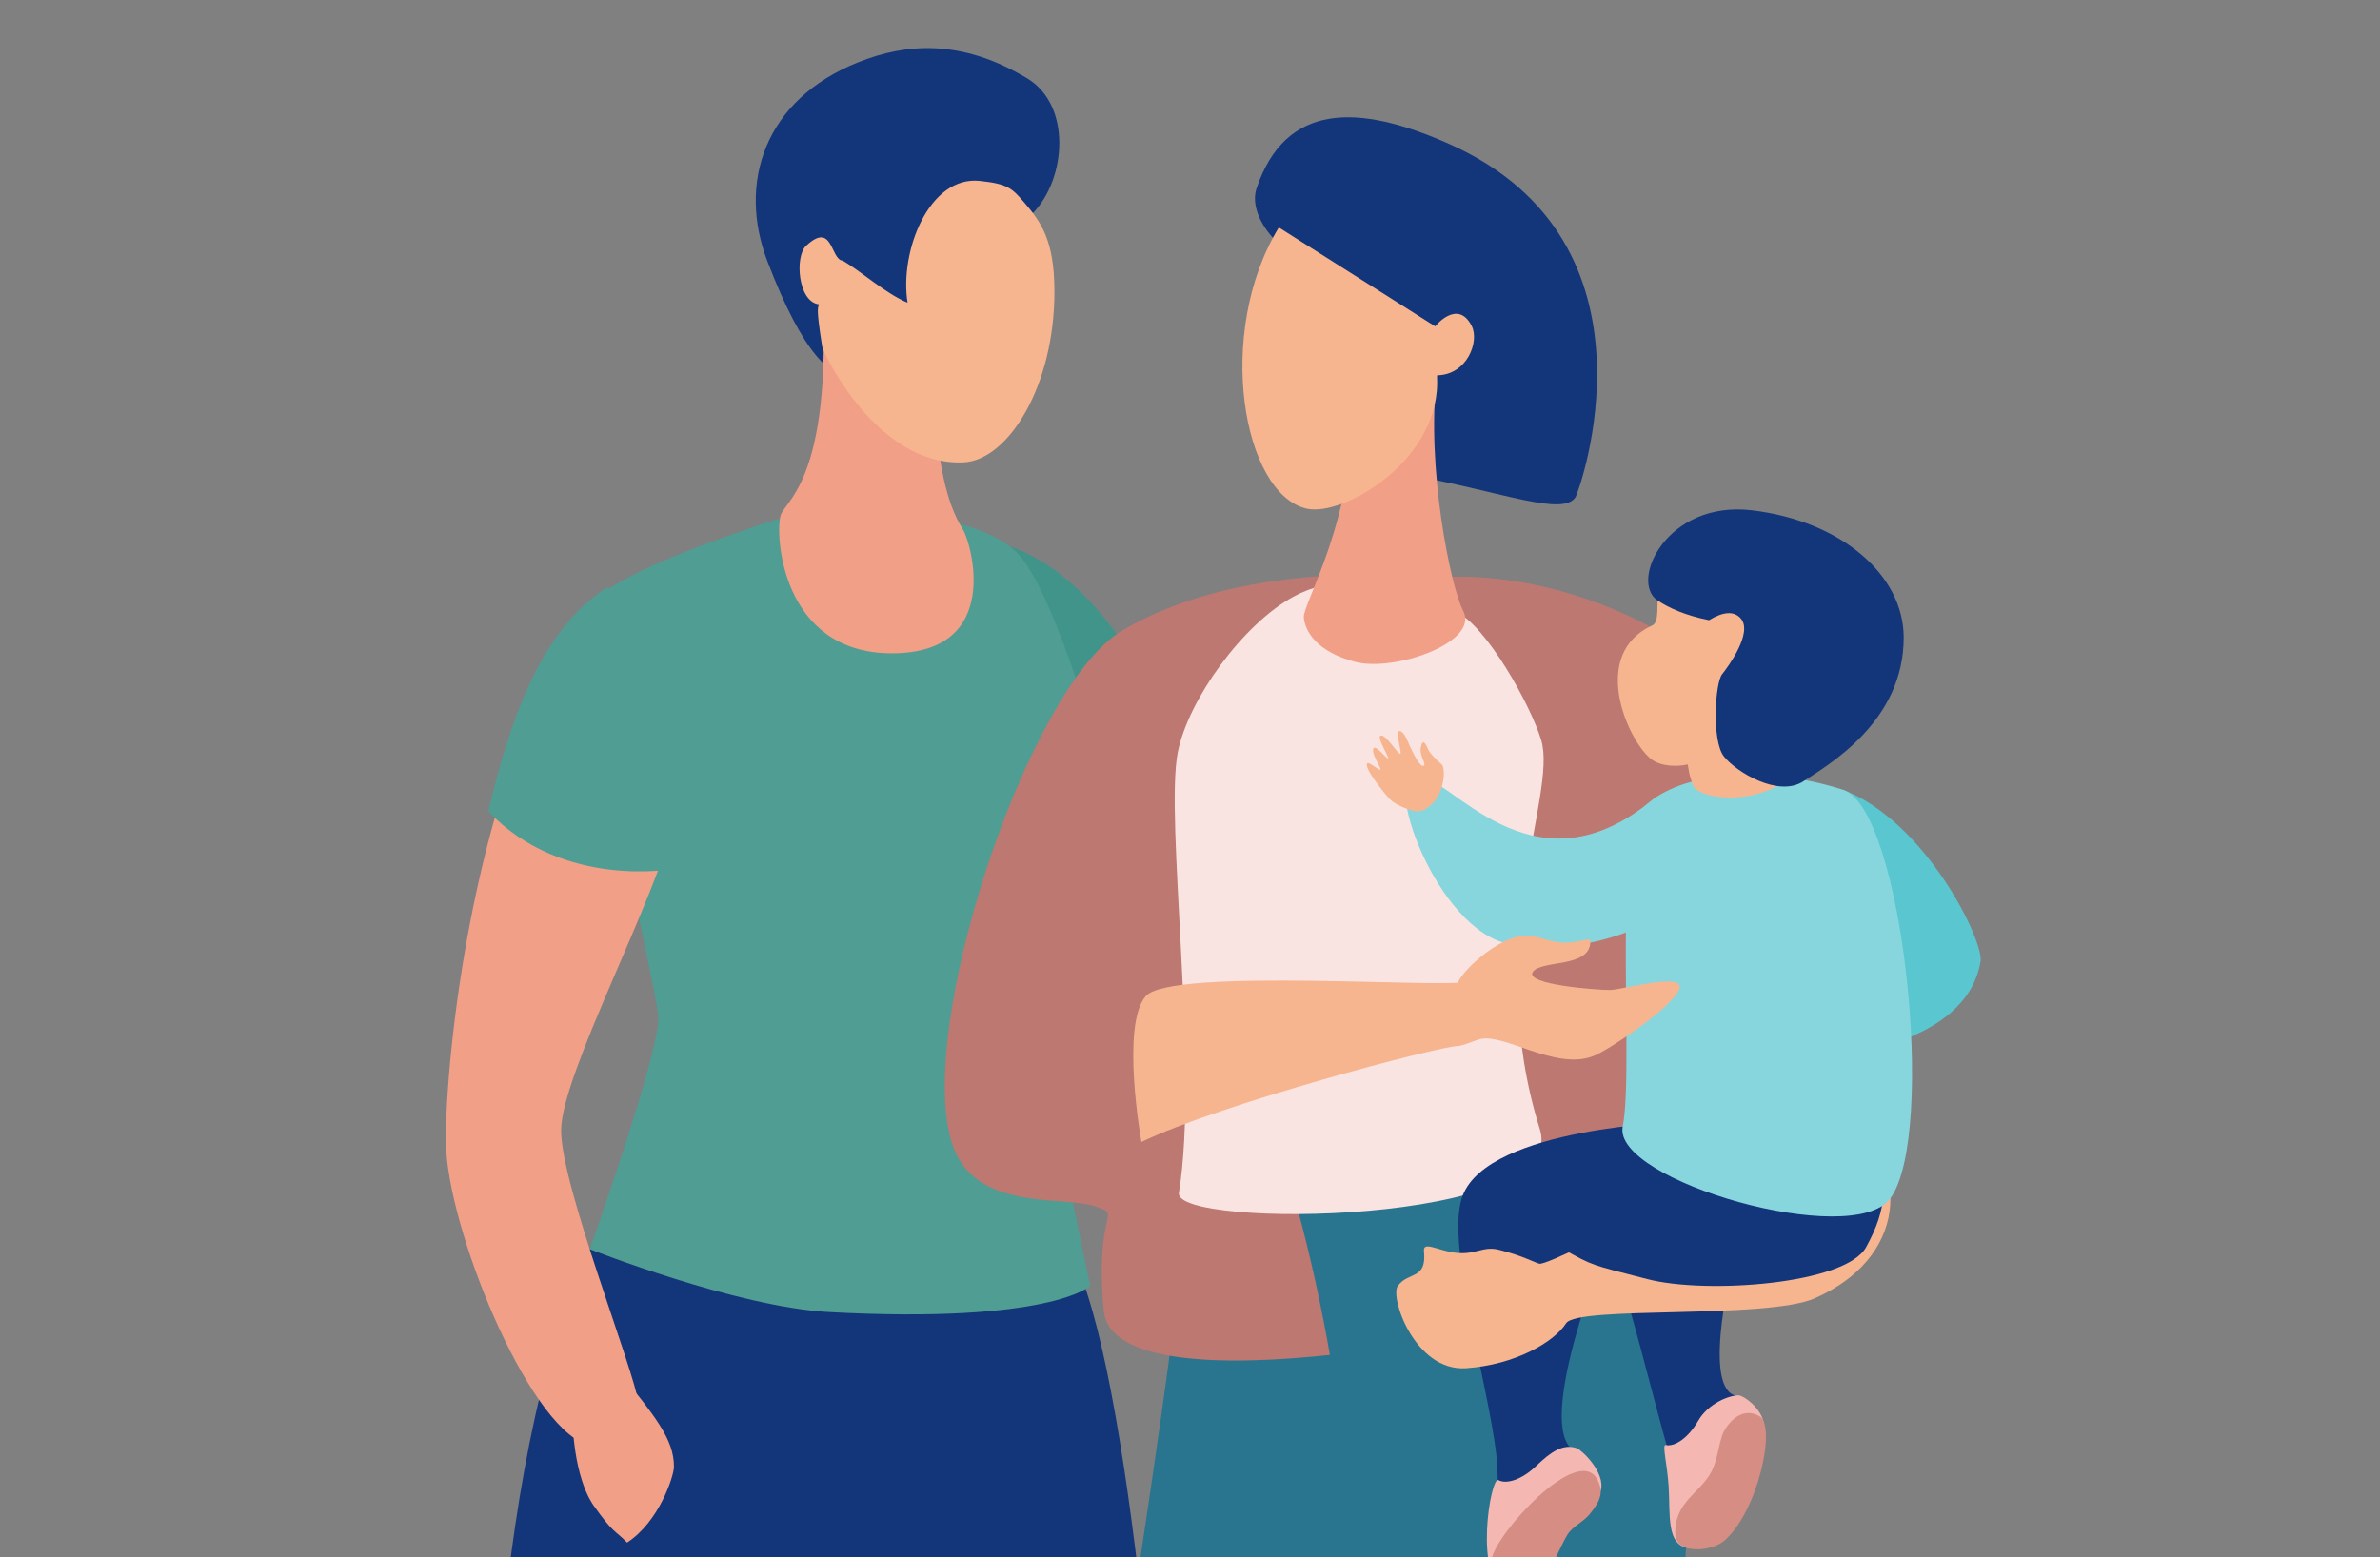 <svg id="Layer_1" xmlns="http://www.w3.org/2000/svg" viewBox="0 0 550 360"><rect x="0" y="0" width="550" height="360" fill="#808080" stroke="none"/><defs><style>.cls-1,.cls-2{fill:none}.cls-2{stroke:#f4f9e9;stroke-miterlimit:10;stroke-width:28.04px}.cls-3{clip-path:url(#clippath)}.cls-4{fill:#f4b7b2}.cls-5{fill:#ef9f7c}.cls-6{fill:#f27c83}.cls-7{fill:#f6b58f}.cls-8{fill:#f6cdbb}.cls-9{fill:#f29f87}.cls-10{fill:#fae4e2}.cls-11{fill:#98cfc7}.cls-12{fill:#bc7871}.cls-13{fill:#d58d84}.cls-14{fill:#13357a}.cls-15{fill:#40948a}.cls-16{fill:#87d6dd}.cls-17{fill:#59c6d0}.cls-18{fill:#29758f}.cls-19{fill:#5c74a3}.cls-20{fill:#768ab2}.cls-21{fill:#4f9d93}.cls-22{clip-path:url(#clippath-4)}.cls-23{clip-path:url(#clippath-3)}.cls-24{clip-path:url(#clippath-2)}</style><clipPath id="clippath"><path class="cls-1" d="M-10.15 -431.48H563.46V-49.97H-10.15z"/></clipPath><clipPath id="clippath-2"><path class="cls-1" d="M300.54-44.7c-6.25-15.16-17.99-48.66-11.94-74.05 9.74-40.87 33.3-48.76 33.3-55.57 0-6.81-9.47-11.91-8.43-28.95.94-15.3 30.42-52.72 30.42-52.72l12.04-3.66s-28.56 37.98 11.85 37.96c30.09-.02 47.14-39.58 47.14-39.58l3.84 1.1s-3.64 20.93-3.23 31.7c.58 15.09 6.84 37.13 6.84 37.13l1.58 4.08c-.32 7.11.99 49.95 5.19 60.3 5.24 17.09 12.87 39.41 14.24 47.87 2.62 16.23 5.65 173.03-3.25 176.17-8.9 3.14-77.97 9.88-94.95 8.41-18.09-1.57-53.4-8.41-53.4-8.41s10.85-136.72 8.77-141.77z"/></clipPath><clipPath id="clippath-3"><path class="cls-1" d="M-10.15 -10.94H563.46V368.96H-10.15z"/></clipPath><clipPath id="clippath-4"><path class="cls-1" d="M249.23 472.93c-3.41-16.91 25.43-164.04 26.41-214.79 21.37-2.69 35.64 6.47 40.45 14.58 9.33 15.74 26.01 50.65 25.26 71.25-1.1 30.1-34.64 121.37-35.65 128.81-.6 4.44-7.63 18.06-2.03 29.09 17.36 34.2-18.96 121.13-18.09 144.75.05 1.25-11.57 4.62-17.44-1.14-11.93-95.08-16.17-158.91-18.91-172.54z"/></clipPath></defs><g class="cls-3"><path class="cls-5" d="M211.56 248.83c9.62 12.83 9.17 27.5 9.17 27.5h-79.79c-1.1 0-1.71-1.22-1.12-2.14 2.27-3.53-.86-7.64 4.91-10.77 15.99-8.67 39.33-15.06 39.33-18.25 0-4.58 27.5 3.67 27.5 3.67zm82.97 0c9.62 12.83 9.17 27.5 9.17 27.5h-79.79c-1.1 0-1.71-1.22-1.12-2.14 2.27-3.53-.86-7.64 4.91-10.77 15.99-8.67 39.33-15.06 39.33-18.25 0-4.58 27.5 3.67 27.5 3.67z"/><path class="cls-19" d="M166.1-99.4l13.98 352.22c17.87 11 37.12 6.19 37.12 6.19L234.39 9.45 199.33-114.3 166.1-99.4z"/><path class="cls-20" d="M188.18-103.52s-.92 27.96 8.25 31.17c9.17 3.21 30.71 155.37 37.12 183.33 6.42 27.96 25.67 139.79 26.12 141.62 20.17 11 39.42 4.12 39.42 4.12 0-1.83-23.37-363.44-23.37-363.44l-87.54 3.21z"/><g><path class="cls-8" d="M426.54 134.12c-3.11 19.73-25.31 105.14-25.31 111.3 0 6.16 3.01 24.74 3.01 24.74l.8 5.08h-40.69s.24-3.27 1.74-5.12 8.04-3.7 9.67-6.21c1.62-2.51 7.04-14.13 8.34-20.75 1.3-6.62 4.56-141.75 4.56-141.75l37.9-4.35s3.11 17.32 0 37.05zm-66.47 8.18c-3.11 19.73-8.85 96.96-8.85 103.12 0 6.16 3.01 24.74 3.01 24.74l.8 5.08h-40.69s.24-3.27 1.74-5.12 8.04-3.7 9.67-6.21 7.04-14.13 8.34-20.75c1.3-6.62-17.77-146.09-17.77-146.09l37.9-4.35s8.97 29.85 5.85 49.57z"/><path class="cls-6" d="M363.14 275.24s3.41-8.18 9.02-10.3c5.61-2.13 13.03-1.93 13.03-1.93l13.03 4.99 3.41-4.99 1.6.81 1.8 11.43h-41.9zm-48.82 0s3.41-8.18 9.02-10.3c5.61-2.13 13.03-1.93 13.03-1.93L349.4 268l3.41-4.99 1.6.81 1.8 11.43h-41.9z"/><g class="cls-24"><path class="cls-11" d="M300.54-44.7c-6.25-15.16-17.99-48.66-11.94-74.05 9.74-40.87 33.3-48.76 33.3-55.57 0-6.81-9.47-11.91-8.43-28.95.94-15.3 30.42-52.72 30.42-52.72l12.04-3.66s-28.56 37.98 11.85 37.96c30.09-.02 47.14-39.58 47.14-39.58l3.84 1.1s-3.64 20.93-3.23 31.7c.58 15.09 6.84 37.13 6.84 37.13l1.58 4.08c-.32 7.11.99 49.95 5.19 60.3 5.24 17.09 12.87 39.41 14.24 47.87 2.62 16.23 5.65 173.03-3.25 176.17-8.9 3.14-77.97 9.88-94.95 8.41-18.09-1.57-53.4-8.41-53.4-8.41s10.85-136.72 8.77-141.77z"/><path class="cls-2" d="M584.01 6.14L551.46 -11.36 518.91 6.14 486.36 -11.36 453.8 6.14 421.25 -11.36 388.69 6.14 356.14 -11.36 323.59 6.14 291.04 -11.36 258.48 6.14 225.92 -11.36 193.37 6.14 160.81 -11.36 128.25 6.14 95.69 -11.36"/><path class="cls-2" d="M584.01 65L551.46 47.51 518.91 65 486.36 47.51 453.8 65 421.25 47.51 388.69 65 356.14 47.51 323.59 65 291.04 47.51 258.48 65 225.92 47.51 193.37 65 160.81 47.51 128.25 65 95.69 47.51"/><path class="cls-2" d="M584.01 123.87L551.46 106.38 518.91 123.87 486.36 106.38 453.8 123.87 421.25 106.38 388.69 123.87 356.14 106.38 323.59 123.87 291.04 106.38 258.48 123.87 225.92 106.38 193.37 123.87 160.81 106.38 128.25 123.87 95.69 106.38"/></g></g></g><g class="cls-23"><g id="dad"><path class="cls-15" d="M233.76 126.44c17.61 6.35 29.17 25.78 38.4 43.95-12.68 21.72-38.86 22.86-38.86 22.86s-16.07-20.55-15.83-33.58c.57-30.9 16.3-33.23 16.3-33.23"/><path class="cls-14" d="M248.95 292.87c12.95 29.68 21.7 135.58 21.73 187.79.01 22.22 8.92 84.13 10.53 125.07-1.23 7.18-37.75 12.7-38.61 8.66-7.09-33.45-22.31-63.49-25.73-92.45-.77-6.52-30.13-139.5-30.13-139.5l35.76-111.1s13.5-8.14 26.45 21.53z"/><path class="cls-14" d="M138.04 285.33c-24.44 45.54-25.97 142.02-25.98 184.66-10.58 21.79-13.93 51.03-14.49 64.1-1.33 31.28 1.29 75.57 1.29 79.13 2.54 4.75 35.92 8.49 35.7.45 27.66-116.75 21.27-98.41 29.19-119.35 32.3-85.33 79.11-199.43 79.11-199.43l-104.82-9.56zM238.67 49.3c-.24 1.81 2.22 6.03 2.37 7.84 1.83 21.44-4.95 21.59-19.26 24.05-18.56 3.19-28.03 22.05-44.43-20.77-6.9-18.01-.82-37.4 21.09-46.07 10.86-4.3 23.66-5.45 38.96 3.78 10.24 6.18 9.07 23.15 1.26 31.18z"/><path class="cls-21" d="M184.77 118.4s-44.84 13.41-48.54 22.09c-3.7 8.68 15.42 86.68 15.89 94.58.48 7.9-15.83 53.69-15.83 53.69s33.84 13.39 55.31 14.54c51.18 2.75 60.35-6.04 60.35-6.04s-12.01-55.45-12.01-70.75 19.03-32.42 17.33-40.1c-1.7-7.69-13.04-48.82-21.96-58.34-8.92-9.53-33.83-9.67-33.83-9.67h-16.71z"/><path class="cls-9" d="M191.77 69.04c-.13 1.39-2.68-14.54-2.54-13 4.92 53.45-7.54 59.28-8.81 63.02-1.35 3.99-.11 31.96 25.69 31.96s18.32-25.64 16.41-28.63c-8.23-12.9-6.14-40.24-6.14-40.24l-6.42-10.3-18.19-2.81z"/><path class="cls-7" d="M226.47 41.82c6.44.7 7.4 1.7 10.21 4.96 3.92 4.55 6.94 8.79 6.99 20.35.11 21.93-10.61 39.28-21.03 39.75-20.03.9-32.41-25.36-32.64-26.77-1.56-9.72-.86-8.85-.76-9.76-4.88-.58-5.59-11.07-2.98-13.51 6.26-5.87 5.61 3.25 8.51 3.42 4.24 2.47 9.87 7.58 14.96 9.71-1.9-11.85 4.97-29.43 16.74-28.15z"/><path class="cls-9" d="M134.73 142.16c-25.43 37.44-31.9 102.97-31.68 121.98.22 19.23 18.54 64.84 32.45 69.79 6.27 2.23 12.89-2.92 12.1-9.38-.93-7.63-17.93-50.25-17.93-63.23s22.36-54.3 26.06-71.77c3.71-17.48-6.67-68.49-21.01-47.38z"/><path class="cls-9" d="M142.43 316.28c8.67 10.82 13.39 16.3 13.31 22.84-.03 2.15-3.44 12.68-10.83 17.47-2.92-3.02-3.04-1.95-7.66-8.47-.81-1.14-5-7.19-5.04-23.13-.02-8.71 8.11-11.33 10.21-8.71z"/><path class="cls-21" d="M140.06 135.93c-15.68 10.23-22.45 31.81-27.24 51.61 17.34 18.21 43.08 13.29 43.08 13.29s10.9-23.7 7.67-36.32c-7.67-29.94-23.51-28.58-23.51-28.58"/></g><g id="mom_and_son"><g class="cls-22"><path class="cls-18" d="M245.83 255.45H342.1V651.24H245.83z"/></g><path class="cls-14" d="M326.97 110.03c-1.02-1.45-2.29-44.56-14.66-46.06-14.65-1.78-24.38-13.19-21.91-20.49 6.68-19.7 23.34-19.71 44.78-10.08 50.81 22.83 29.61 80.5 28.91 81.54-2.98 4.44-16.63-1.11-37.14-4.92z"/><path class="cls-12" d="M331.75 133.56c26.31-2.33 59.32 12.03 69.88 28.13 10.56 16.1 42.08 72.91 39.09 92.65-2.99 19.73-26.34 41.68-39.09 41.36-12.75-.32-17.18-22.68-20.6-19-2.05 2.21 5.91 14-9.13 22.17-15.03 8.17-114.57 28.3-116.83 4.11-2.26-24.18 4.78-21.82-2.26-24.18-7.03-2.37-27.07 1.26-32.51-13.63-9.47-25.95 17.11-106.32 38.92-119.34 29.55-17.64 72.52-12.26 72.52-12.26z"/><path class="cls-18" d="M318.88 467.67c-8.54-20.99 6.11-118.43-25.72-210 20.49-6.63 51.93-.83 58.17 6.24 12.1 13.72 35 44.91 38.11 65.28 4.54 29.78-12.3 120.63-11.9 128.13.24 4.48-5 22.81 2.22 32.85 24.39 33.92 10.21 133.08 15.47 156.12.28 1.22-20.52 5.32-19.83-2.83-29.46-91.18-51.28-162.9-56.52-175.79z"/><path class="cls-10" d="M336.32 141.31c7.12 3.2 17.39 21.64 19.85 29.8 3.8 12.66-13.72 47.08-.32 89.93 6.97 22.29-84.77 23.08-83.41 14.7 4.69-28.82-3.32-86.61-.25-101.9 2.44-12.15 15.01-29.59 26.79-35.95 8-4.32 18.46-5.08 37.35 3.43z"/><path class="cls-9" d="M332.06 86.75c-2.57 21.14 3.24 49.15 6.05 54.39 3.96 7.38-15.97 14.24-24.94 11.86-8.97-2.37-11.6-7.12-11.87-10.28-.26-3.16 12.1-23.47 10.89-48.78-.85-17.77 20.68-13.93 19.87-7.19z"/><path class="cls-7" d="M295.53 52.56c-14.87 24.46-8.34 61.54 6.39 65.01 8.52 2.01 31.51-11.43 30.14-30.81 7.03-.08 9.87-7.86 8.04-11.42-3.27-6.37-8.44.1-8.44.1l-36.14-22.87z"/><path class="cls-14" d="M372.74 290.8c4.94 11.78 12.3 46.66 17.14 57.91 3.71 8.63 4.21 8.79 7.75 5.83 3.54-2.96 4.5-10.49 7.92-16.94 3.42-6.45 2.56-12.18-4.85-15.1s0-31.71 0-31.71h-27.95z"/><path class="cls-4" d="M407.73 330.19c.02-4.43-4.89-7.66-6-7.64-2.2.04-6.97 1.85-9.3 5.9-2.34 4.05-5.46 6.03-7.49 5.59-.91-.2.34 4.38.67 9.56.41 6.41-.65 13.96 4.92 14.26 1.82-7.33 17.2-27.67 17.2-27.67z"/><path class="cls-13" d="M406.67 327.41c3.81 2.34-.36 21.76-8.07 28.64-3.15 2.81-11.28 3.16-11.45-1.26-.29-7.75 5.79-9.55 8.4-14.7 1.72-3.4 1.55-7.32 3.22-9.88 2.24-3.42 5.2-4.44 7.9-2.79z"/><path class="cls-14" d="M337.82 277.03c-3.92 11.65 7.6 47.65 8.21 62.34.23 5.49.5 11.78-.73 16.59-3.05 11.86 4.77 12.85 8.56 10.23 3.8-2.62 5.62-9.24 9.62-15.35 4-6.11 6.4-10.89 0-15.64-8.65-6.42 7.21-45.88 7.21-45.88l-32.86-12.29z"/><path class="cls-4" d="M369.9 344.65c1.24-4.25-4.44-9.49-5.49-9.87-3.2-1.13-6.02.84-9.39 4.08-3.37 3.25-6.92 4.28-8.74 3.29-1.82-.99-5.8 22.72 1.81 25.87 3.78-6.54 21.81-23.38 21.81-23.38z"/><path class="cls-13" d="M369 341.81c1.76 3.01.85 5.18-1.66 8.24-1.5 1.82-4 2.87-5.1 4.68-2.92 4.86-5.25 13.29-10.44 14.13-5.19.85-7.85-4.11-7.09-8.47 1.03-5.91 19.69-26.44 24.29-18.59z"/><path class="cls-7" d="M419.43 300.1c-11.06 4.93-54.89 1.69-57.51 5.79-2.77 4.34-11.78 9.61-23.1 10.39-11.84.81-17.69-16.42-15.8-19.02 2.48-3.41 6.72-1.31 6.05-8.04-.23-2.34 2.97-.26 6.9.32 4.91.73 6.62-1.57 10.34-.66 5.3 1.31 8.27 2.93 9.4 3.24 3.05.83 64.13-33.16 73.38-29.53 9.25 3.63 14.55 26.72-9.65 37.5z"/><path class="cls-14" d="M432.47 254.75c4.58 18.3 3.53 24.83-1.21 33.52-4.73 8.68-37.09 10.9-50.51 7.43-13.42-3.48-12.3-2.93-19.72-7.06-7.42-4.13-26.27-3.75-23.01-12.27 6.06-15.82 50.14-17.03 50.14-17.03l44.3-4.58z"/><path class="cls-17" d="M425.94 182.58c19.23 7.43 32.53 34.99 31.76 39.64-3.28 19.75-34.32 21.85-34.32 21.85l2.57-61.49z"/><path class="cls-16" d="M425.94 182.58c13.82 4.41 21.63 79.74 10.91 94.44-8.66 11.88-64.31-4.1-61.85-16.62 2.65-13.51-2.35-66.04 4.76-73.66 7.1-7.62 26.12-10.58 46.18-4.17z"/><path class="cls-7" d="M381.83 144.58c1.68-.77.95-4.68 1.4-7.42.24 2.21 15.41-5.11 23.6 0 6.72 4.19 6.5 20.98 8.47 22.34 2.74.22 1.18 18.97-4.9 22.33-7.44 4.11-18.2 2.7-19.24-.47-.8-2.44-.75-2.29-1.13-4.65-2.35.55-6.28.57-8.61-1.35-5.38-4.44-14.08-24.16.4-30.79z"/><path class="cls-14" d="M383.04 138.8c-6.52-4.4 2.05-23.16 21.78-20.84 20.57 2.42 35.11 14.92 35.11 29.41 0 19.51-17.42 29.43-23.17 33.23-5.75 3.8-15.57-2.14-18.4-5.77-2.82-3.63-2.02-16.94-.4-18.96 1.61-2.02 7.13-9.68 4.32-12.91-1.53-1.76-4.05-1.61-7.34.4-5.39-1.08-9.3-2.82-11.9-4.57z"/><path class="cls-16" d="M380.88 185.69c-27.23 21.51-45.63-6.35-53.66-6.61-8.03-.26 4.68 36.03 21.7 39.19 17.02 3.16 37.84-4.42 44.44-15.99 6.6-11.57-12.48-16.59-12.48-16.59z"/><path class="cls-7" d="M263.78 263.98c18.41-8.87 68.69-22.1 73.07-22.17 2.18-.03 14.86-5.88 18.11-7.13 3.25-1.26-13.91-9.82-15.98-7.88-2.07 1.95-68.4-3.31-74.22 3.48-5.82 6.79-.99 33.69-.99 33.69z"/><path class="cls-7" d="M341.64 240.3c5.69-1.8 17.55 7.23 26.48 3.86 3.56-1.35 18.14-11.13 19.91-15.4 1.77-4.26-13.06.05-15.95.08-2.9.02-19.75-1.21-17.86-4.14 1.89-2.93 13.49-.77 13.3-7.23-.03-.96-3.5.93-7.64.31-2.46-.37-5.09-1.65-7.92-1.45-6.07.44-14.76 8.62-15.29 11.41-.53 2.79-2.62 14.95 4.98 12.56zm-10.22-54.95c2.51-3.11 2.65-7.9 1.7-8.69-.96-.79-2.74-2.51-3.18-3.62-.43-1.11-1.2-2.43-1.6-.31-.4 2.12 1.56 4.11.54 4.31-1.01.2-3.05-4.54-3.79-6.19-.75-1.67-1.48-2-1.92-1.83-.76.29.92 5.07.42 5.24-.5.17-3.39-4.68-4.56-4.21-.93.38 2.05 5.06 1.74 5.27s-2.72-3.08-3.32-2.39c-.83.94 1.88 4.79 1.57 5-.31.21-2.73-1.91-3.07-1.5-.87 1.07 4.19 7.25 5.28 8.37 1.12 1.16 4.81 2.81 6.56 2.75 1.75-.06 3.62-2.2 3.62-2.2z"/></g></g></svg>
